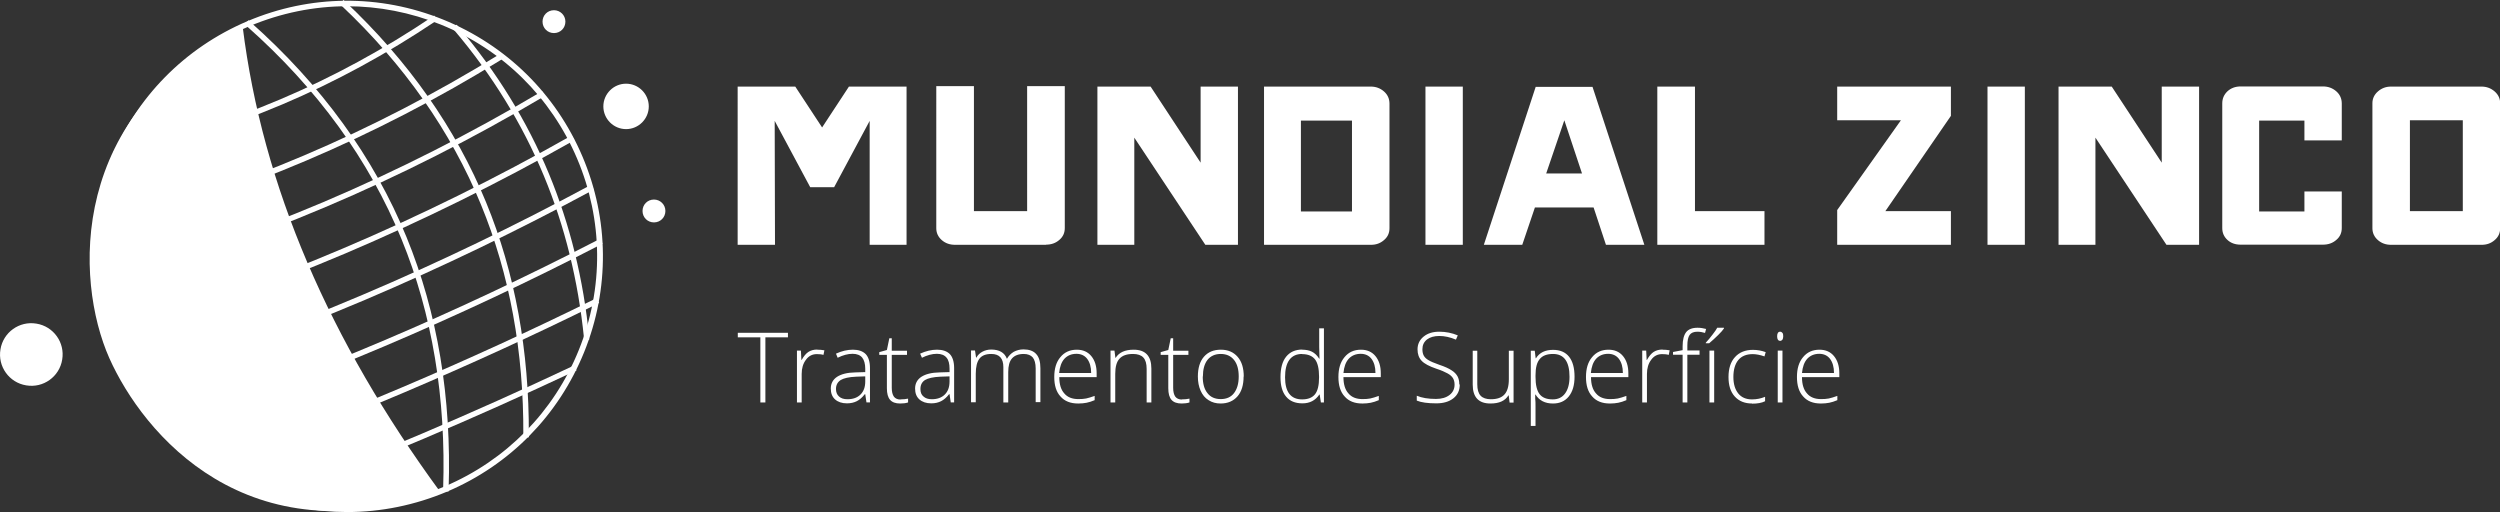 <?xml version="1.0" encoding="UTF-8"?>
<svg id="Camada_2" xmlns="http://www.w3.org/2000/svg" viewBox="0 0 164 33.59">
  <rect x="0" y="0" width="164" height="33.59" fill="#333333" stroke="none"/>
  <defs>
    <style>
      .cls-1, .cls-2 {
        fill: #fff;
      }

      .cls-2 {
        fill-rule: evenodd;
      }
    </style>
  </defs>
  <g id="Camada_1-2" data-name="Camada_1">
    <g>
      <g>
        <path class="cls-1" d="M158.09,13.85h3.47v-5.96h-3.47v5.96ZM162.79,16.06h-5.94c-.33,0-.62-.1-.86-.31-.24-.21-.36-.47-.36-.78V6.77c0-.3.12-.56.36-.77.24-.21.52-.32.86-.32h5.94c.33,0,.62.11.86.32.24.21.36.47.36.77v8.2c0,.32-.12.58-.36.78-.24.21-.52.31-.86.31ZM151.17,9.22v-1.31h-2.97v5.96h2.97v-1.31h2.45v2.4c0,.32-.12.58-.36.78-.24.21-.53.31-.88.31h-5.39c-.35,0-.64-.1-.87-.31-.23-.21-.34-.47-.34-.78V6.79c0-.32.11-.58.34-.8.23-.21.52-.32.87-.32h5.39c.35,0,.64.11.88.32.24.21.36.48.36.8v2.42h-2.45ZM144.26,5.68v10.38h-2.14l-4.66-7.03v7.03h-2.42V5.68h3.49l3.28,4.99v-4.99h2.45ZM132.83,16.06h-2.45V5.68h2.45v10.38ZM120.52,5.68h7.46v1.92l-4.3,6.25h4.3v2.21h-7.46v-2.28l4.18-5.89h-4.18v-2.21ZM111.19,5.68v8.17h4.56v2.21h-7.03V5.68h2.47ZM102.62,7.89l-1.19,3.49h2.35l-1.16-3.49ZM105.35,16.06l-.81-2.45h-3.85l-.83,2.45h-2.52l3.4-10.36h3.73l3.4,10.36h-2.52ZM95.96,16.06h-2.45V5.68h2.45v10.38ZM88.69,7.91h-3.35v5.96h3.35v-5.96ZM89.93,5.68c.33,0,.62.11.86.32.24.21.36.48.36.8v8.17c0,.32-.12.58-.36.78-.24.21-.52.31-.86.31h-7.01V5.68h7.01ZM81.21,5.68v10.38h-2.14l-4.66-7.03v7.03h-2.42V5.68h3.49l3.28,4.99v-4.99h2.45ZM68.62,16.06h-5.96c-.35,0-.64-.1-.88-.31-.24-.21-.36-.47-.36-.78V5.65h2.47v8.2h3.49V5.65h2.47v9.31c0,.32-.12.58-.36.78-.24.21-.53.31-.88.31ZM55.69,5.68h3.78v10.38h-2.42V7.93l-2.33,4.35h-1.57l-2.33-4.35.02,8.13h-2.45V5.68h3.78l1.76,2.68,1.76-2.68Z"/>
        <path class="cls-1" d="M119.35,23.21c-.33,0-.59.11-.79.32-.2.22-.31.53-.35.94h2.1c0-.4-.09-.7-.26-.93-.17-.22-.41-.33-.71-.33M119.44,26.47c-.49,0-.88-.15-1.15-.46-.28-.3-.41-.73-.41-1.28s.13-.98.4-1.3c.27-.33.63-.49,1.08-.49.4,0,.72.14.95.42.23.28.35.65.35,1.13v.25h-2.45c0,.47.11.83.33,1.07.21.25.52.37.92.37.19,0,.36-.01.51-.04.15-.03.33-.09.56-.17v.28c-.19.08-.37.14-.53.17-.16.03-.34.05-.54.05ZM116.58,22.06c0-.2.07-.3.2-.3.06,0,.11.03.15.08.04.05.05.13.05.22s-.02.17-.05.22c-.04.05-.09.08-.15.08-.13,0-.2-.1-.2-.3ZM116.93,26.4h-.31v-3.4h.31v3.4ZM114.94,26.47c-.48,0-.86-.15-1.14-.46-.28-.31-.41-.73-.41-1.28s.14-1,.43-1.31c.28-.31.68-.47,1.17-.47.29,0,.57.05.84.15l-.08.28c-.29-.1-.55-.15-.77-.15-.42,0-.73.13-.95.39-.21.26-.32.63-.32,1.11,0,.46.11.82.32,1.08.21.26.51.39.9.39.31,0,.59-.06.86-.17v.29c-.22.11-.5.16-.85.16ZM111.9,22.48c.15-.16.3-.34.45-.54.15-.19.25-.34.3-.44h.44v.05c-.07.11-.2.25-.38.43-.18.18-.38.36-.59.54h-.22v-.05ZM112.45,26.4h-.31v-3.4h.31v3.4ZM111.49,23.27h-.8v3.13h-.31v-3.13h-.63v-.18l.63-.12v-.26c0-.42.08-.72.23-.92.15-.19.4-.29.75-.29.19,0,.38.03.56.08l-.07.26c-.17-.05-.33-.08-.5-.08-.24,0-.41.07-.51.21-.1.14-.15.38-.15.7v.32h.8v.27ZM109.07,22.94c.14,0,.3.01.46.04l-.06.3c-.14-.04-.29-.05-.44-.05-.29,0-.53.12-.71.37-.19.25-.28.56-.28.93v1.87h-.31v-3.4h.26l.03.61h.02c.14-.25.29-.43.45-.53.16-.1.35-.15.57-.15ZM105.5,23.21c-.33,0-.59.11-.79.32-.2.22-.31.53-.35.94h2.1c0-.4-.09-.7-.26-.93-.17-.22-.41-.33-.71-.33ZM105.6,26.47c-.49,0-.88-.15-1.15-.46-.28-.3-.41-.73-.41-1.28s.13-.98.4-1.3c.27-.33.63-.49,1.08-.49.4,0,.72.14.95.42.23.28.35.65.35,1.13v.25h-2.45c0,.47.11.83.33,1.07.21.25.52.37.92.37.19,0,.36-.01.51-.04.15-.03.33-.09.56-.17v.28c-.19.08-.37.14-.53.17-.16.03-.34.05-.54.05ZM101.86,26.2c.35,0,.62-.13.81-.39.19-.26.29-.62.29-1.09,0-1-.36-1.5-1.08-1.5-.4,0-.69.11-.87.33-.19.22-.28.57-.28,1.07v.1c0,.53.09.91.27,1.14.18.23.47.34.87.34ZM101.87,26.47c-.52,0-.9-.2-1.14-.59h-.02v.26c.02.15.02.32.02.51v1.29h-.31v-4.93h.26l.06.49h.02c.23-.37.61-.55,1.12-.55.46,0,.81.15,1.05.45.24.3.36.74.36,1.31s-.13.99-.38,1.3c-.25.31-.6.46-1.03.46ZM96.91,23.01v2.2c0,.34.07.59.22.75.14.15.37.23.67.23.4,0,.7-.1.89-.31.19-.2.29-.54.29-1v-1.87h.31v3.4h-.26l-.06-.47h-.02c-.22.36-.61.53-1.18.53-.77,0-1.16-.41-1.16-1.24v-2.22h.31ZM95.76,25.23c0,.38-.14.68-.42.9-.28.22-.65.33-1.12.33-.56,0-.99-.06-1.28-.18v-.32c.33.14.75.21,1.26.21.38,0,.67-.09.89-.26.22-.17.33-.4.33-.68,0-.17-.04-.32-.11-.43-.07-.11-.19-.22-.36-.31-.16-.09-.41-.2-.72-.3-.47-.16-.79-.33-.97-.52-.18-.19-.27-.44-.27-.75,0-.34.13-.62.4-.84.27-.22.61-.32,1.03-.32s.83.08,1.21.24l-.12.28c-.38-.16-.74-.24-1.09-.24s-.61.08-.81.23c-.2.16-.3.37-.3.64,0,.17.03.31.09.42.06.11.16.21.3.29.14.09.38.19.72.31.36.12.62.24.8.36.18.11.31.25.39.39.08.15.12.32.12.53ZM89.27,23.21c-.33,0-.59.11-.79.32-.2.22-.31.53-.35.94h2.1c0-.4-.09-.7-.26-.93-.17-.22-.41-.33-.71-.33ZM89.36,26.47c-.49,0-.88-.15-1.15-.46-.28-.3-.41-.73-.41-1.28s.13-.98.4-1.3c.27-.33.63-.49,1.08-.49.4,0,.72.14.95.42.23.28.35.65.35,1.13v.25h-2.45c0,.47.11.83.33,1.07.21.25.52.37.92.37.19,0,.36-.01.51-.04.15-.03.33-.09.56-.17v.28c-.19.08-.37.14-.53.17-.16.03-.34.05-.54.05ZM85.42,23.22c-.37,0-.65.13-.84.39-.19.26-.28.64-.28,1.14,0,.96.37,1.45,1.12,1.45.38,0,.66-.11.84-.33.18-.22.27-.59.27-1.11v-.05c0-.53-.09-.9-.26-1.13-.18-.23-.46-.35-.85-.35ZM85.42,22.94c.25,0,.46.04.64.13.18.09.34.24.48.46h.02c-.01-.26-.02-.52-.02-.77v-1.22h.31v4.86h-.2l-.08-.52h-.02c-.26.39-.63.58-1.11.58s-.83-.15-1.07-.44c-.25-.29-.37-.72-.37-1.27,0-.59.12-1.04.37-1.35.25-.31.6-.47,1.07-.47ZM78.9,24.7c0,.47.1.83.31,1.09.2.26.49.39.87.39s.67-.13.87-.39c.2-.26.31-.62.31-1.09s-.1-.83-.31-1.09c-.21-.26-.5-.39-.87-.39s-.66.13-.87.39c-.2.26-.3.62-.3,1.09ZM81.58,24.7c0,.55-.13.99-.4,1.3-.27.31-.64.47-1.11.47-.3,0-.56-.07-.79-.22-.23-.14-.4-.35-.52-.62-.12-.27-.18-.58-.18-.93,0-.55.13-.99.4-1.3.27-.31.64-.46,1.11-.46s.83.16,1.1.47c.27.31.4.74.4,1.29ZM77.52,26.2c.2,0,.37-.02.51-.05v.25c-.15.05-.32.07-.52.07-.3,0-.52-.08-.66-.24-.14-.16-.21-.41-.21-.76v-2.19h-.5v-.18l.5-.14.16-.77h.16v.82h1v.27h-1v2.16c0,.26.05.45.14.58.09.12.24.19.43.19ZM75.22,26.4v-2.2c0-.34-.07-.59-.22-.75-.14-.15-.37-.23-.67-.23-.41,0-.7.1-.89.31-.19.2-.28.54-.28,1v1.87h-.31v-3.4h.26l.06.47h.02c.22-.35.61-.53,1.18-.53.77,0,1.16.41,1.16,1.24v2.22h-.31ZM70.62,23.21c-.33,0-.59.11-.79.32-.2.22-.31.53-.35.94h2.1c0-.4-.09-.7-.26-.93-.17-.22-.41-.33-.71-.33ZM70.72,26.47c-.49,0-.88-.15-1.15-.46-.28-.3-.41-.73-.41-1.28s.13-.98.4-1.3c.27-.33.63-.49,1.08-.49.4,0,.72.14.95.42.23.28.35.65.35,1.13v.25h-2.45c0,.47.11.83.33,1.07.21.25.52.37.92.37.19,0,.36-.01.51-.04.15-.03.33-.09.56-.17v.28c-.19.08-.37.14-.53.17-.16.03-.34.05-.54.05ZM67.94,26.4v-2.23c0-.33-.07-.57-.19-.72-.13-.15-.33-.23-.59-.23-.35,0-.6.1-.77.29-.17.19-.25.49-.25.9v1.99h-.32v-2.32c0-.57-.26-.86-.79-.86-.36,0-.62.1-.78.31-.16.21-.24.54-.24.99v1.87h-.31v-3.4h.26l.07.47h.02c.09-.17.23-.3.4-.39.17-.09.36-.14.57-.14.53,0,.88.2,1.03.6h.01c.11-.19.26-.34.44-.45.19-.1.4-.16.64-.16.37,0,.65.1.83.3.19.2.28.51.28.94v2.22h-.31ZM61.12,26.19c.36,0,.65-.1.86-.31.21-.21.31-.49.31-.86v-.33l-.59.02c-.48.02-.82.1-1.02.22-.2.13-.3.32-.3.59,0,.21.06.38.2.49.13.12.31.18.55.18ZM62.37,26.4l-.08-.54h-.03c-.17.22-.35.37-.53.46-.18.09-.39.14-.64.14-.33,0-.59-.09-.78-.26-.19-.17-.28-.41-.28-.71,0-.33.14-.59.41-.77.28-.18.67-.28,1.2-.29l.65-.02v-.22c0-.32-.06-.57-.2-.73-.13-.16-.34-.25-.63-.25-.31,0-.64.09-.98.26l-.12-.27c.37-.17.74-.26,1.11-.26s.65.1.84.29c.18.19.28.5.28.91v2.26h-.23ZM59.06,26.2c.2,0,.37-.02.51-.05v.25c-.15.05-.32.07-.52.07-.3,0-.52-.08-.66-.24-.14-.16-.21-.41-.21-.76v-2.19h-.5v-.18l.5-.14.16-.77h.16v.82h1v.27h-1v2.16c0,.26.05.45.14.58.09.12.24.19.43.19ZM55.59,26.19c.36,0,.65-.1.86-.31.21-.21.31-.49.31-.86v-.33l-.59.02c-.48.02-.82.1-1.02.22-.2.13-.31.32-.31.59,0,.21.07.38.2.49.13.12.31.18.55.18ZM56.84,26.4l-.08-.54h-.03c-.17.22-.35.37-.53.46-.18.09-.39.14-.64.14-.33,0-.59-.09-.78-.26-.19-.17-.28-.41-.28-.71,0-.33.14-.59.41-.77.28-.18.67-.28,1.2-.29l.65-.02v-.22c0-.32-.07-.57-.2-.73-.13-.16-.34-.25-.63-.25-.31,0-.64.09-.98.26l-.11-.27c.37-.17.74-.26,1.11-.26s.65.1.84.29c.18.19.28.5.28.91v2.26h-.23ZM53.62,22.94c.14,0,.3.01.46.04l-.06.3c-.14-.04-.29-.05-.44-.05-.29,0-.53.12-.71.37-.19.25-.28.56-.28.93v1.87h-.31v-3.4h.26l.03.61h.02c.14-.25.29-.43.45-.53.16-.1.35-.15.57-.15ZM50.2,26.4h-.32v-4.27h-1.48v-.3h3.29v.3h-1.48v4.27Z"/>
      </g>
      <g>
        <path class="cls-2" d="M41.07,5.49c.82,0,1.49.67,1.49,1.49s-.67,1.49-1.49,1.49-1.49-.67-1.49-1.49.67-1.49,1.49-1.49"/>
        <path class="cls-2" d="M36.34.67c.41,0,.75.33.75.75s-.33.75-.75.75-.75-.33-.75-.75.33-.75.75-.75"/>
        <path class="cls-2" d="M42.9,13.09c.41,0,.75.33.75.75s-.33.75-.75.75-.75-.33-.75-.75.33-.75.75-.75"/>
        <path class="cls-2" d="M1.72,25.28c-1.12-.18-1.88-1.24-1.69-2.36.18-1.12,1.24-1.88,2.36-1.69,1.12.18,1.88,1.24,1.69,2.36-.18,1.12-1.24,1.88-2.36,1.69"/>
        <g>
          <path class="cls-1" d="M28.97,1.47c-3.93-1.59-8.46-1.68-12.67.11-4.21,1.79-7.29,5.11-8.88,9.04-1.59,3.93-1.68,8.46.11,12.67,1.79,4.21,5.11,7.29,9.04,8.88,3.93,1.59,8.46,1.68,12.67-.11,4.21-1.79,7.29-5.11,8.88-9.04,1.59-3.93,1.68-8.46-.11-12.67-1.79-4.21-5.11-7.29-9.04-8.88M16.28,1.52c4.22-1.79,8.77-1.7,12.72-.11,3.94,1.59,7.28,4.69,9.07,8.91,1.79,4.22,1.7,8.77.11,12.72-1.59,3.94-4.69,7.28-8.91,9.07-4.22,1.79-8.77,1.7-12.72.11-3.94-1.59-7.28-4.69-9.07-8.91-1.79-4.22-1.7-8.77-.11-12.72,1.59-3.94,4.69-7.28,8.91-9.07Z"/>
          <path class="cls-1" d="M22.78,33.59c-2.13,0-4.25-.41-6.28-1.23-4.15-1.68-7.4-4.87-9.15-8.99-1.75-4.12-1.79-8.68-.11-12.83,1.68-4.15,4.87-7.4,8.99-9.15,4.12-1.75,8.68-1.79,12.83-.11,4.15,1.68,7.4,4.87,9.15,8.99,1.75,4.12,1.79,8.68.11,12.83-1.68,4.15-4.87,7.4-8.99,9.15-2.11.89-4.33,1.34-6.55,1.34ZM22.77.41c-2.17,0-4.35.44-6.41,1.31-4.03,1.71-7.16,4.89-8.8,8.95-1.64,4.06-1.6,8.52.11,12.55,1.71,4.03,4.89,7.16,8.95,8.8,4.06,1.64,8.52,1.6,12.55-.11,4.03-1.71,7.16-4.89,8.8-8.95,1.64-4.06,1.6-8.52-.11-12.55-1.71-4.03-4.89-7.16-8.95-8.8h0c-1.99-.8-4.07-1.2-6.15-1.2Z"/>
        </g>
        <g>
          <path class="cls-1" d="M7.61,10.06c3.75-.8,7.35-1.94,10.83-3.41,3.47-1.47,6.81-3.28,10.01-5.43l.04.05c-3.2,2.15-6.54,3.96-10.02,5.44-3.48,1.47-7.09,2.61-10.84,3.42v-.06Z"/>
          <path class="cls-1" d="M7.51,10.3l-.08-.35.15-.03c3.72-.8,7.36-1.94,10.8-3.4,3.45-1.46,6.81-3.29,9.98-5.42l.12-.08.2.3-.12.08c-3.19,2.14-6.57,3.98-10.04,5.45-3.47,1.47-7.12,2.62-10.87,3.43l-.15.03Z"/>
        </g>
        <g>
          <path class="cls-1" d="M6.44,14.92c4.66-1.19,9.18-2.71,13.56-4.57,4.39-1.86,8.64-4.06,12.75-6.6l.03.05c-4.12,2.54-8.37,4.74-12.76,6.6-4.39,1.86-8.91,3.39-13.57,4.58l-.02-.06Z"/>
          <path class="cls-1" d="M6.35,15.16l-.09-.35.14-.04c4.63-1.18,9.19-2.72,13.54-4.57,4.36-1.85,8.64-4.07,12.73-6.58l.13-.08.19.31-.13.08c-4.1,2.53-8.4,4.75-12.78,6.61-4.37,1.86-8.94,3.4-13.59,4.58l-.14.04Z"/>
        </g>
        <g>
          <path class="cls-1" d="M6.28,18.59c5.14-1.41,10.14-3.14,15.01-5.21,4.87-2.07,9.61-4.47,14.22-7.2l.03.05c-4.61,2.73-9.35,5.13-14.23,7.2-4.87,2.07-9.88,3.81-15.02,5.21l-.02-.06Z"/>
          <path class="cls-1" d="M6.19,18.84l-.09-.35.14-.04c5.11-1.4,10.15-3.15,14.99-5.2,4.85-2.06,9.62-4.48,14.2-7.19l.13-.08.18.31-.13.08c-4.59,2.72-9.38,5.15-14.25,7.21-4.86,2.06-9.92,3.82-15.04,5.22l-.14.04Z"/>
        </g>
        <g>
          <path class="cls-1" d="M7.02,22c5.3-1.57,10.49-3.43,15.56-5.58,5.07-2.15,10.02-4.6,14.86-7.34l.03.05c-4.84,2.74-9.8,5.19-14.87,7.34-5.07,2.15-10.26,4.01-15.57,5.58l-.02-.06Z"/>
          <path class="cls-1" d="M6.94,22.25l-.1-.35.14-.04c5.28-1.56,10.51-3.43,15.54-5.57,5.04-2.14,10.04-4.61,14.85-7.33l.13-.07.18.31-.13.07c-4.82,2.73-9.83,5.2-14.88,7.35-5.05,2.14-10.29,4.02-15.58,5.59l-.14.04Z"/>
        </g>
        <g>
          <path class="cls-1" d="M8.45,25.17c5.24-1.66,10.38-3.56,15.42-5.7,5.05-2.14,10-4.52,14.85-7.15l.03.06c-4.86,2.63-9.81,5.01-14.86,7.15-5.05,2.14-10.19,4.04-15.43,5.7l-.02-.06Z"/>
          <path class="cls-1" d="M8.37,25.41l-.11-.34.14-.04c5.21-1.65,10.39-3.57,15.41-5.7,5.02-2.13,10.01-4.54,14.84-7.14l.13-.07.17.32-.13.07c-4.84,2.61-9.84,5.02-14.87,7.16-5.03,2.13-10.22,4.05-15.44,5.71l-.14.05Z"/>
        </g>
        <g>
          <path class="cls-1" d="M10.59,28.05c4.93-1.67,9.79-3.52,14.58-5.55,4.79-2.03,9.51-4.25,14.15-6.65l.03.06c-4.65,2.4-9.36,4.62-14.16,6.65-4.79,2.03-9.65,3.88-14.59,5.55l-.02-.06Z"/>
          <path class="cls-1" d="M10.51,28.3l-.12-.34.14-.05c4.91-1.66,9.81-3.52,14.57-5.54,4.77-2.02,9.52-4.26,14.14-6.64l.13-.07.16.32-.13.07c-4.62,2.39-9.39,4.63-14.17,6.66-4.77,2.02-9.68,3.89-14.6,5.55l-.14.05Z"/>
        </g>
        <g>
          <path class="cls-1" d="M13.56,30.58c4.35-1.56,8.65-3.24,12.9-5.04,4.25-1.81,8.46-3.73,12.61-5.79l.03.06c-4.16,2.05-8.36,3.98-12.62,5.79-4.25,1.81-8.56,3.49-12.91,5.05l-.02-.06Z"/>
          <path class="cls-1" d="M13.49,30.83l-.12-.34.14-.05c4.33-1.55,8.67-3.25,12.89-5.04,4.24-1.8,8.48-3.74,12.61-5.78l.13-.07.16.32-.13.07c-4.14,2.05-8.39,3.99-12.62,5.79-4.24,1.8-8.58,3.5-12.91,5.05l-.14.05Z"/>
        </g>
        <g>
          <path class="cls-1" d="M17.76,32.6c3.36-1.27,6.69-2.61,10-4.02,3.31-1.4,6.59-2.87,9.85-4.41l.03.06c-3.26,1.53-6.54,3-9.85,4.41-3.31,1.41-6.64,2.74-10,4.02l-.02-.06Z"/>
          <path class="cls-1" d="M17.7,32.85l-.13-.34.14-.05c3.34-1.27,6.7-2.62,9.99-4.02s6.6-2.88,9.84-4.41l.13-.06.15.33-.14.06c-3.25,1.53-6.56,3.01-9.86,4.41-3.3,1.4-6.66,2.75-10.01,4.02l-.14.05Z"/>
        </g>
        <g>
          <path class="cls-1" d="M29.22,32.08c.19-5.84-.65-11.35-2.74-16.46-2.09-5.11-5.42-9.81-10.2-14.05l.04-.05c4.79,4.24,8.13,8.96,10.22,14.07,2.09,5.12,2.94,10.63,2.75,16.48h-.06Z"/>
          <path class="cls-1" d="M29.43,32.24h-.36s0-.16,0-.16c.2-5.97-.72-11.48-2.73-16.39-2.12-5.19-5.54-9.9-10.17-13.99l-.11-.1.24-.27.11.1c4.66,4.13,8.12,8.89,10.26,14.13,2.03,4.96,2.96,10.52,2.76,16.54v.15Z"/>
        </g>
        <g>
          <path class="cls-1" d="M34.48,28.54c.03-5.37-.84-10.44-2.79-15.18-1.94-4.73-4.95-9.12-9.2-13.11l.04-.05c4.25,3.99,7.27,8.39,9.22,13.13,1.95,4.74,2.82,9.82,2.79,15.2h-.06Z"/>
          <path class="cls-1" d="M34.69,28.69h-.36s0-.15,0-.15c.03-5.47-.9-10.56-2.78-15.12-1.97-4.8-5.06-9.2-9.16-13.06l-.11-.1.25-.26.11.1c4.15,3.9,7.26,8.33,9.25,13.18,1.89,4.6,2.83,9.74,2.8,15.26v.15Z"/>
        </g>
        <g>
          <path class="cls-1" d="M38.44,22.17c-.37-3.72-1.22-7.29-2.63-10.68-1.41-3.39-3.36-6.6-5.93-9.62l.05-.04c2.57,3.02,4.53,6.24,5.94,9.63,1.41,3.4,2.26,6.97,2.63,10.7h-.06Z"/>
          <path class="cls-1" d="M38.31,22.33v-.15c-.38-3.77-1.26-7.34-2.63-10.64-1.42-3.42-3.4-6.64-5.9-9.58l-.1-.11.27-.23.1.11c2.53,2.97,4.53,6.22,5.96,9.67,1.38,3.33,2.27,6.94,2.64,10.74v.15s-.34.03-.34.03Z"/>
        </g>
        <path class="cls-2" d="M15.92,1.76C4.47,7.36,4.89,18.35,7.17,23.49c2.21,4.95,9.05,13.24,21.68,8.74C21.62,22.36,17.22,12.23,15.92,1.76"/>
      </g>
    </g>
  </g>
</svg>
